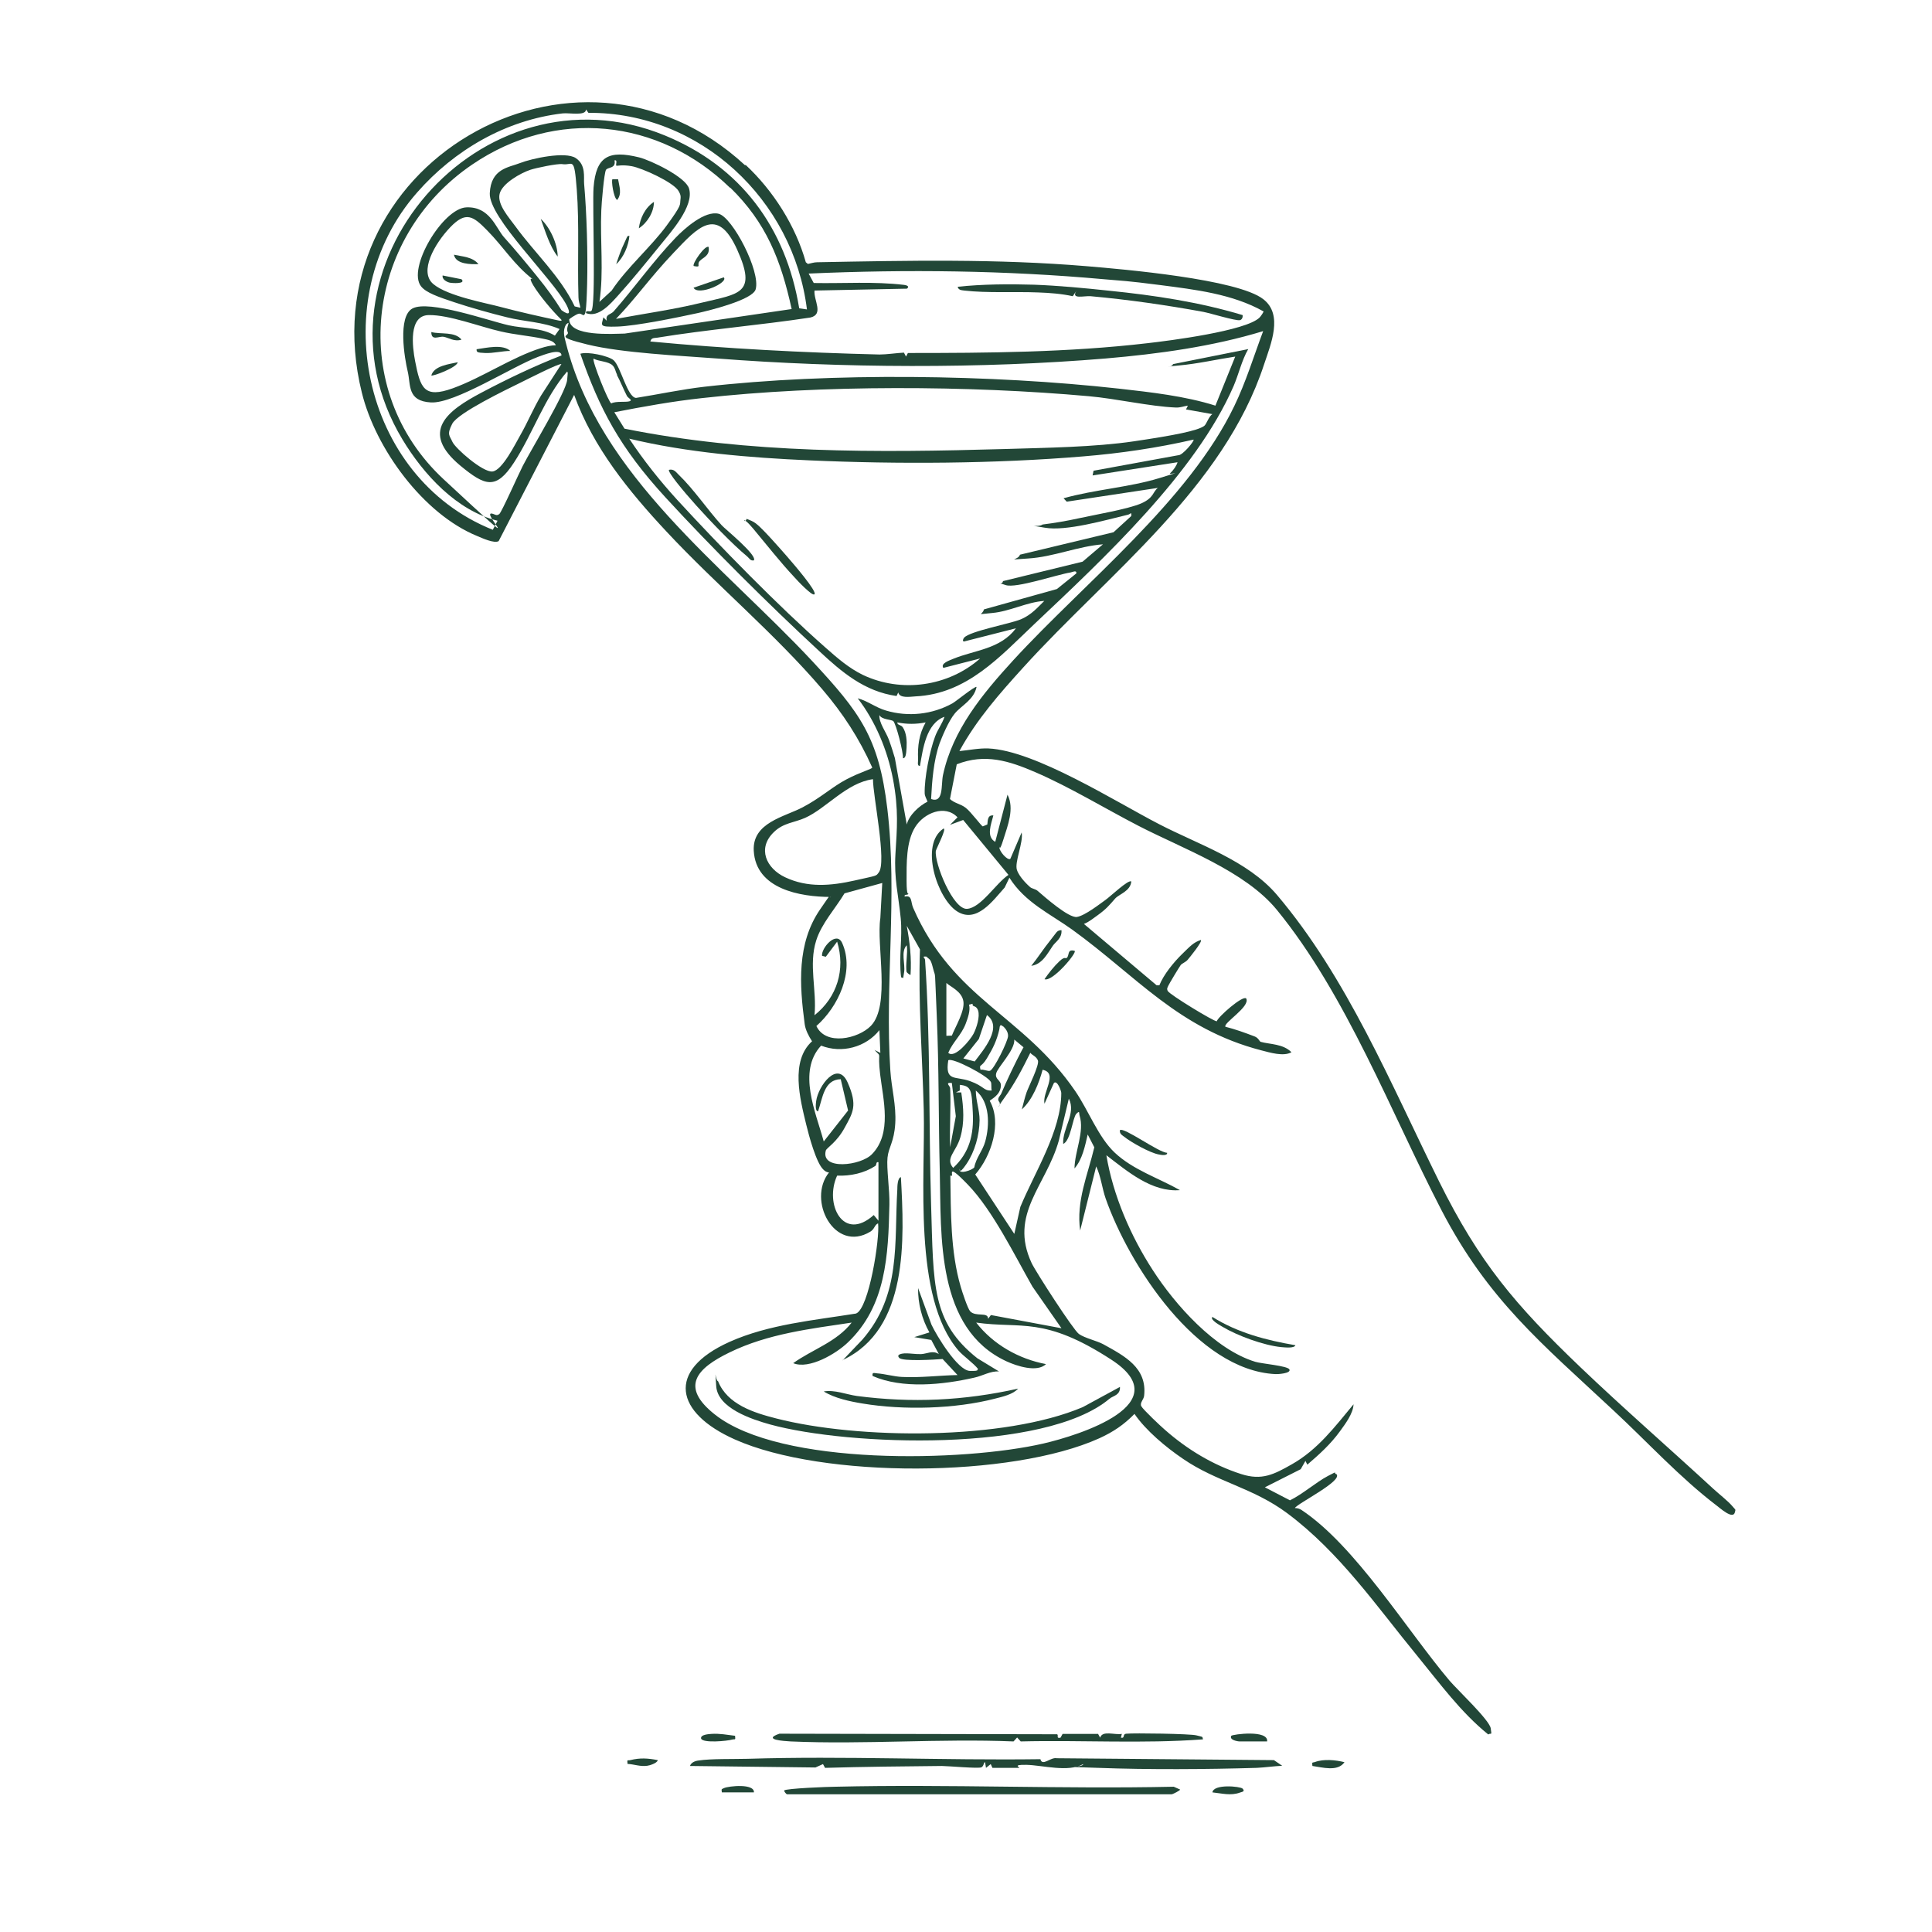 <?xml version="1.0" encoding="UTF-8"?>
<svg xmlns="http://www.w3.org/2000/svg" id="Ebene_1" version="1.1" viewBox="0 0 1024 1024">
  <defs>
    <style>
      .st0 {
        fill: #224737;
      }
    </style>
  </defs>
  <path class="st0" d="M395.2,87.4c14.6,13.6,26.5,32.3,31.9,51.6l1.1.9c1.6-.3,3.2-.9,4.9-.9,48-.9,95.1-1.9,143,2.1,19,1.6,79.9,6.8,93.5,17.5,10.6,8.2,4,23.7.4,34.5-21.5,65.7-82.6,111-127.5,160.5-12.7,14-24.9,27.8-34,44.5,5.1-.5,10.3-1.6,15.4-1.4,24.8,1.1,67.5,28.3,90.4,40.1,20.8,10.8,46.9,19.2,62.5,37.5,37.2,43.9,60.2,99.8,86,152,21.3,42.9,40.2,65.2,74.8,98.3,22.6,21.6,47.4,43.2,70.5,64.5,2.7,2.5,7.9,6.6,9.9,9s2,1.6,1.5,3.5c-1,4-8.1-2.5-9.5-3.5-19.7-15-36.8-33.8-54.9-50.6-37.9-35.4-66.4-58.5-91.2-106.3-26.6-51.4-50.3-113.9-87.1-158.9-16.9-20.7-49.8-32.4-73.4-44.6-17.8-9.2-36.3-20.5-54.6-28.4-13.9-6-26.7-10.1-41.7-4.2l-3.6,18.4c2.4,2.3,5.6,2.5,8.4,4.7s8.3,9.7,9,9.8l2.4-1c.3-2.1,0-5.1,3.2-4.8-1.1,4.5-4,11.2,1,14l6.5-25c3.8,7.3.1,16.4-2.2,23.8s-1.9,3-2.1,3.9c-.3,2.1,4.3,7.4,5.8,6.3l6-14c1,5.4-3.9,15.8-2.5,19.9s6.1,8.3,7,9.1,2.9,1,4,2c3.7,3.2,16.5,14.5,20.8,13.8s12.4-7.1,15.1-9,12.2-11,13.7-9.8c-.4,5.1-6.4,6.7-8.5,9-3.2,3.7-4.9,5.7-9.2,8.8-2.4,1.7-4.6,3.6-7.4,4.7l38.5,32.5h1.5c2.2-5.6,7.6-12.2,12-16.5s6.2-6.3,10-7.5c.9.9-5.9,9.2-7,10.5s-3,1.9-3.7,2.8-6.3,10.2-6.6,11c-.4,1-.9,1.4-.3,2.7.9,1.9,24.4,16.2,26,16.1.7-2.4,13.8-13.9,15.6-12.1,2.4,4.3-12.4,13.1-11,15,5.2,1.3,10.4,3.2,15.4,5.1,2.2.8,2.6,2.7,3.3,2.9,5.1,1.4,11.8,1,16.3,5.5-4.2,2.4-11.3.2-16-1-43.9-11.4-66.2-39.4-100.1-63.9-11.8-8.5-25.1-14.4-33.4-27.6l-2.5,5.2c-6.2,6.9-14.9,19.3-25.3,12.6s-19.9-35.3-7.2-43.8c2.1-.6-3.8,10.7-4,11.8-.8,6.6,9.2,31.3,16.6,30.7s15.1-13.4,21.9-18l-24-29.1-7,2.6,4-4c-6.6-7-17.8-2.3-22.4,5.1-4.9,7.7-4.6,19.6-4.6,28.5s1.1,6.4,1,6.8c-.3,1.2-2.4,0-2,1.6,4.1-.9,3.1,2.8,4.5,6,21.3,48.7,58.1,56.5,85.9,97.1,7,10.2,12.2,24.4,20.9,32.6,9.8,9.2,23.1,13.4,34.6,19.9-14.9,1.2-27.9-10-39-18.5,3.5,21.2,12.9,42.9,24.6,60.9,11.8,18.3,32.9,42.1,54.4,48.6,3.3,1,17,2.1,18,4,1.1,2.2-6.5,2.6-7.4,2.5-41.6-2-77.6-57.8-90-93.1-1.9-5.5-2.5-11.7-5-17l-8.5,34c-2.2-15.6,4-29.4,7.5-44.1l-3.5-6.8c-1.4,6-2.8,13.2-7,18,.1-9.1,5.4-19.4,2.7-28-.4-1.2.3-3-1.7-1s-3,14.4-7,16c-.5-8.2,7-16.1,3-24l-5.3,22.2c-6.7,24-26.6,38.9-14.4,65,2.3,4.8,22,35.3,25,37.5s9.8,3.7,13,5.5c11.2,6.2,23.3,12.4,21.6,27.3-.2,2-2.4,3.7-1.5,5.5s10.6,10.9,12.5,12.5c11.8,10.4,25.5,18.7,40.5,23.5,10.9,3.5,17.3.2,26.8-5.2,13.8-7.8,22.8-19.9,32.7-31.8-.2,4.9-4.3,10.3-7.2,14.3-5,6.9-10.9,12.2-17.3,17.7l-1-2-2.5,4.4-19,9.6,13.3,6.9c6.6-3.2,14-9.7,20.1-12.9s2.6-1.3,4.5-1c3.8,3.5-20.8,15.6-22,18,1.3,0,2.4.3,3.5,1,28.5,18.9,56,63.9,78.5,90.5,4.1,4.8,21.1,20.8,21.8,25.2s.2,2.2-1.3,3.3c-14.6-11.8-25.7-27.1-37.5-41.5-21.6-26.3-41.1-54.9-69.1-75.8-18.3-13.6-37.3-16.5-55.2-28.8-9-6.1-19.7-15-25.7-23.8-5.7,5.8-11.2,9.5-18.6,12.9-46.7,21.1-146.6,21.5-193.3.6-31.4-14-36.7-36.4-2.7-51.7,20.8-9.3,44.7-11.4,67-15,6.9-2.6,12.7-40,11.7-47.8-1.9.8-1.8,3-4.1,4.4-19,11.5-33.7-16.7-21.9-31.4-1.2,0-2.2-.7-3-1.5-3.8-3.5-7.7-18.1-9.1-23.9-3.3-13.6-8.5-33.6,3.1-44.1-1.7-2.6-3.5-6-3.9-9.1-2.8-21-4.2-42.7,8.1-60.7s3.9-4.5,5.8-6.7c-16.4,0-39.8-4.2-40.9-24.5-.8-14.9,16.2-17.9,25.9-23s15.6-10.8,23.2-14.8,13.7-5.5,13.7-6.3c-7-15.6-15.4-28.5-26.5-41.5-24.9-29.2-56.2-55.3-82.5-83.5-20-21.4-38.9-44.6-49-72.5l-40,77.5c-2.3,1.4-8.8-1.6-11.4-2.7-28.6-11.7-53.8-46.3-61.1-75.9-29.8-119.9,113.3-203.7,203.1-120.6ZM311.8,59.7l-1.2-1.7c0,3.6-8.7,1.7-12.4,2.1-30,3.5-57.4,19.4-77.1,41.9-49.2,55.8-29.6,151,40.1,178.8l2.5-4.8c-21.6-5.3-39.2-24.5-50.4-43.1-54.6-90.7,42-201,139.1-161.1,40.2,16.5,64.1,48.8,71.2,91.6l4.1.6c-7.2-58.1-56.5-104.5-115.8-104.2ZM387,99.6c-37.9-36.9-92.6-42.4-136.7-12.4-57.3,38.9-66,119.6-15.2,166.8s16.7,14.6,26.6,18.5c1.2.5,1.7.8,2.9,0s10.6-22,12.5-25.6c4.4-8.6,22.8-38.8,23.5-45.5s0-3,0-4.5c-12.1,14-18.1,32.8-28.2,48.3-9.5,14.6-15.3,12.4-28.3,1.7-21.7-18-7.3-29.1,11.1-38.8,13.6-7.2,28-14.1,42.4-19.7-.1-4.2-9.7-.2-12.3.7-13.7,5.1-44.2,24.9-56.9,24.2s-10.6-9.3-12.3-16.4-5.4-29.1,2.5-33.4c8.8-4.7,40.4,6.5,51,8.9,8,1.8,17.8,1.2,24.5,5.5l2.5-3.5c-8.7-3.8-18.7-3.9-27.8-6.2-8.6-2.1-19.6-5.2-28-8s-14.9-5-17.6-8.4c-7.6-9.5,11.5-41.4,24-41.9s15.6,11,20,15.9c5.7,6.3,11.8,13.7,17.4,20.6s9.1,11.8,13,18c4.4,3.2,4.9,1.6,2.7-2.7-7.5-14.3-41.3-46.2-40.7-59.3s10-13.6,16.1-16,24-6.3,29.5-2.6,4.1,10.1,4.4,13.6c1.4,15.7,2,37.3,1.6,53s-1,15.9-1.6,16.5-1.6-1-3-.6-4.9,2.7-4.9,3c.2,9.3,23.1,7.6,29.4,7.5l88.5-13c-5.7-26-13.5-45.8-32.6-64.4ZM307.6,163c-.3-1.8-1-3.5-1-5.4-.6-18.6.5-38.7-.9-57.1s-2.1-12.6-7.6-13.5c-2.6-.4-14,2-17,3-5.1,1.7-15,7.2-16.3,12.8s4.9,12.4,8.4,17.2c10.3,14.2,23.8,26.4,31.4,42.4l3,.7ZM282.5,148.1c-10.2-7.9-15.5-17.1-24.4-26.1-7.3-7.4-11.1-10.3-19.5-1.5s-16.6,23.5-9,30,28.5,10.2,35.8,12.2c10.2,2.7,20.5,5,30.8,7.2.9.2,2.2.3.9-.9-4.5-4.4-11.2-12.4-14.4-17.7s0-3.1-.2-3.2ZM669.6,165c-16.4-9.2-36.1-11.5-54.6-13.9s-20-2.2-29.9-3.1c-52.1-4.7-104.4-5.3-156.5-3l2.7,5c15.9.3,32-.9,47.9,1,1.5.2,3,.8,1.5,2l-49,1c-.5,5.2,5.1,12.6-2.2,14.3-27,4.1-54.4,6.3-81.3,10.7-1.5.2-3.1,0-3.5,2,40.3,3.8,80.9,5.9,121.5,6.9,3.7,0,9-.8,12.9-1l1.1,2.1,1-1.9c42.1,0,85-.3,127-5.2,11.5-1.3,52.3-6.5,59.4-13.6.6-.6,2.3-3,2.1-3.4ZM294.6,183c-1-2.5-4.6-3-6.9-3.5-7.1-1.5-14.9-2.1-22.2-3.8-11.1-2.5-27.5-8.9-38.3-8.7s-8.6,16.9-7.2,24.3c2.8,14.4,4.7,20,20,14.5,15.5-5.6,31.2-16.4,46.7-21.3,2.6-.8,5.3-1.5,8-1.5ZM480.6,515.5c-.9-3.6.7-10.4,0-14.5-3.3,3.3-.7,10-1.4,14.3s-.2,2.9-1.6,2.7c-1.3-10.4.8-21-.2-31.3-1.2-12.3-3.6-20.9-2.8-34.1s1.8-23.3-1.3-39.7c-2.9-15.2-9.3-30.6-18.7-42.8,5.3,1.4,9.7,5,15,6.5,11.8,3.5,24.5,2.1,35.2-3.8,1.8-1,12.1-9.4,12.8-8.7-1.4,6.8-8.1,9.9-11.5,14s-6.9,12.7-8.1,15.9c-3.2,9.1-4,19.9-4.5,29.5,6.8,2.4,5.2-7.6,6.3-12.7,5.1-23.9,21-43.1,37.2-60.8,37.7-41.1,93.1-84.6,117.2-134.8,6.2-12.8,10.3-26.4,15.3-39.7-26.9,8.2-55.5,12.1-83.5,14.5-65.7,5.5-140.1,5.1-206,0-19.6-1.5-50.2-2.9-68.6-7.4s-9.2-4.3-10.5-6.6,2.2-6.7-.9-4c-1.9,3.3-.9,6.6,0,10,17.7,70.3,83.4,117.9,130.5,168.4,25.2,27.1,35.3,40.3,39.8,78.2,5.5,46.1-1.4,93.4,1.6,138.8.6,9.5,3.2,18.3,2.6,28.1s-3.5,12.4-4.1,18,1.2,17.3,1,25c-.6,26.8-1.7,53.7-22,73-6.1,5.9-20.5,14.5-29,11,10.2-7.3,23-11.2,31-21.5-22,3.3-44.4,5.9-64.7,15.8-17.5,8.5-26.5,18.2-7.7,33,34.8,27.4,131.9,25,174,15.3,19.4-4.5,71.9-21.1,36.1-44.4s-47.7-16.3-71.7-19.7c9,11.6,22.6,19.3,37,22-4.7,4.6-15.6,1-21-1.5-37.3-17.3-34.5-66.3-35.3-100.6-.7-27.4-.4-55-1.6-82.4s-.5-19.4-1.9-25-1.7-4.6-3.6-6.5c-2.8-.2-.8.6-.7,1.7,2.9,42.7,1.9,86.8,3.2,129.8s.2,62.1,24.5,81.4l11.5,7c-4.7-.3-8.5,2.3-13.2,3.3-16.7,3.8-38,6-53.8-.9-.4-2.2.9-1.5,2.4-1.4,4.1.3,9,1.7,13.1,1.9,9.9.5,19.7-.8,29.5-1l-7.9-8.5c-3.8.3-21.2,1.4-23-.6s1.8-2.3,2.9-2.4c2.7-.1,5.7.5,8.7.4s6.2-2.2,9.4,0l-4-7.5-9-1.5,8-2.5c-4-7.1-6.1-15.4-6-23.5l7.1,19.4c2.7,5.8,13.9,24.3,20.3,24.5s3-1,4.5-.9c-2.6-3.3-8-7-10.5-9.9-24.3-28.2-17.5-91.7-18.4-127.6-.7-28.3-3-56.6-2-85l-7-12.5c1.6,8.6,2.6,17.2,2,26-.6,0-1.9-1.2-2-1.5ZM297.6,193c-.9-.8-19.2,8.6-21.7,9.8-7.3,3.6-33.2,16-36.2,21.8s-1.4,6.2.1,9.6,16,16.2,21.2,15.7,12.1-14.6,14.8-19.3c3.9-6.8,6.9-14.2,11-21l10.8-16.7ZM473.4,382.2c-.9-.9-6.1-.7-7.3-3.2-.3,4.1,3.5,8.9,5,13s2.2,6.5,3.2,9.8l6.3,35.2c1.2-5,6.6-9.9,11-12.1-.5-1.5-1.4-2.7-1.5-4.4-.2-8.1,2.6-22.3,5.5-30.1,1.4-3.8,3.8-6.8,5-10.5-9.7,3.5-11.4,16.9-13,26-1.7.2-.9-2.3-1-3.5-.3-7,.5-13.3,4-19.5-5.3,1-9.8,1-15,0,0,1.6,1.9,1.1,2.9,2.6,2,3,2.2,7.3,2,10.8s-.5,5.6-1.9,5.6c.2-3.2-3.6-18.2-5.2-19.8ZM462.6,413c-13.9,1.9-24.7,15.5-35.9,20.5-5.6,2.5-11.5,2.6-16.5,7.5-9,8.6-4.1,19.3,6,24,11.9,5.6,24.2,4.5,36.7,1.7s11.3-2.3,12.8-4.2c4.5-5.3-3.1-41-3-49.5ZM467.6,468l-20,5.5c-4.8,8-12.2,16-15,25-4.1,12.9.4,26.3-.9,39.6,12-9.5,16.5-24.3,12-39l-6,8-2-.5c-.5-4.1,7.7-13.6,10.7-6.7,6.7,15-2.2,33.8-13.7,43.9,4.9,10.6,22.2,6.8,28.9-.1,10.5-10.9,2.8-42.8,5-57.1l1-18.4ZM504.5,548.9c1.9-4.8,7-13.1,6.1-18.3s-6.7-7.5-9-9.6v28s2.9-.1,2.9-.1ZM515.6,532l-2,.5c.9,2.9-.7,7.3-1.8,10.2-2.4,6.1-6.8,9.6-9.2,15.3,3.4,3.4,11.8-7,13.4-10.1s3.5-9.1,2.4-12.3-3.2-1.5-2.9-3.6ZM510.6,561l6,1.6c4.7-6.2,15.1-18.2,6.5-24.6l-4.3,12.7-8.2,10.3ZM531.6,544c-1.8-1.6-1.7.3-1.9,1.5-1.4,6.1-3.4,10.1-6.6,15.4s-4.2,2.8-3.4,6.1c1.5-.4,4,1,5.1.5,2.2-1,9.4-15.6,9.5-18.4s-2.4-4.9-2.6-5.1ZM466.6,558l-.5-12c-7.2,9.1-20,12.5-30.9,8.2-12.7,13.7-2.8,35.3,1.4,50.8l12.9-16.4-3.9-16.6c-8.9.2-9.6,10.1-12,17-1.8,0-1.1-4.5-1-5.5,1.1-7.9,11.3-21.9,16.7-9.7s2.7,16-1.6,23.9-9.6,10.7-10,12.1c-2.9,10.6,18.6,8.1,24.5,1.9,10.7-11,5.9-28.9,4.3-42.2s1.3-8.4-3-13l3,1.5ZM543.6,556l-6-5c.4,5.6-8.8,14.6-9.6,17.9s2.6,3.5,2.5,6.5c-.2,5.4-5.9,7.5-5.9,8.1,6.6,11.7.8,29.3-7.7,39l20.7,31.5,3.2-14.3c7.5-18.2,21.7-40.2,21.7-60.4,0-1-2.1-7-3.9-5.3l-5,11c-1.3-6,7.5-16.2-1-18-1.9,7.1-5.4,16-11,21,.8-3,1.5-6.1,2.5-9s7-14.7,6-17-3.1-2.7-4-4c-4.1,8.3-8.4,16.6-13.9,24.1s-1.1,3.7-2.6,1.9.7-3.3,1.1-4.4c2.5-6.1,7.8-17.1,10.9-22.9s1.1-.9,1.9-.8ZM525.6,578c-.3-1.2,0-3.6-.4-4.5-1.4-3.2-20.7-13.3-22.6-11.5-1.8,11.5,3.7,8.2,11.5,11s7,5.2,11.5,5ZM503.6,576.5c.5,10.5-.4,21,0,31.5l3-16.4-2.1-17.6c-3.9-.4-1,1.5-1,2.5ZM509.5,579.1c1.2,8,1.8,15.8-.5,23.7s-8.2,11.1-3.8,16.2c8.7-8.1,11-17.7,10.4-29.4s-.7-14-6.9-14.6v3s-2,1-2,1h2.9ZM516.4,618.7c.9-5,4.5-8.9,5.8-13.7,2.4-8.7,2.5-20.9-5-27,0,5.3,2,10.4,2,15.7-.1,7.9-2.5,16.7-7,23.3s-3.2,1.8-3.5,2.5c-1,3.4,6.9.6,7.7-.8ZM465.6,647v-31c-1.5-.4-.8,1.4-1.7,2-5.8,3.8-13.2,5.4-20.2,5.1-6.9,14.9,3.1,35.5,19.4,20.9l2.5,3ZM562.6,704l-15.4-22.1c-9.4-16.5-21-40.3-34.1-53.9s-6.4-3-9.4-5c.3,19.4,0,40.3,5.5,59,.7,2.5,3.7,11.6,5,13,3,3.2,9.6.1,9.5,4l1.5-2,37.4,7Z"></path>
  <path class="st0" d="M551.4,932.3c1,4.2,5.4-1.1,8.7-.4l115.1,1,4.4,3c-4.4.2-9.2.9-13.5,1.1-26.7.8-57.4,1-84.1,0s-7.6.3-7.9-2c-7.9,4.5-21.5.6-30,.4s-2.6,1.6-4.1,1.6h-14c0,0-.9-2-.9-2l-2.5,2-.5-3c-.8,0-.5,1.9-1.9,2.7s-17.9-.7-21-.7c-20.5.2-41.3.4-61.9,1l-1.1-2-4,1.8-66.5-.8c.6-1.9,2.8-2.7,4.6-2.9,6.4-1,18.5-.7,25.9-.9,51.4-1.6,103.7.9,155.3.2Z"></path>
  <path class="st0" d="M560.4,919.3c.7.5-.7,2.3,1.7,1.7l1.1-2h18.8s1.1,2,1.1,2c1.2-4,7.7-1.3,11.5-2l-.5,2c2.4.5.6-1.9,2.9-2.1,3.7-.4,34,0,37.2.9s3.1.3,3.4,2.1c-32,2.4-64.4.3-96.6,1.1l-1.9-2.1-1.9,2.1c-39.1-1.6-79.2,1.7-118.1,0-3.5-.2-15.3-.9-6-4.1l147.3.3Z"></path>
  <path class="st0" d="M417.1,951c-.3,0-1.5-1.4-1.5-2,.8-1.1,23.7-2,27.4-2,59.7-1.4,119.4,1.3,179.1,0l3.4,1.5c0,.5-3.9,2.5-4.5,2.5h-204Z"></path>
  <path class="st0" d="M686.6,713c-.6,1.8-5.9,1.1-7.5,1-9.2-.9-23.2-6-31.2-10.8-1-.6-6.8-3.7-5.3-5.2,13.3,8.4,28.7,12.4,44,15Z"></path>
  <path class="st0" d="M618.6,611c.2,1.8-3.4,1.1-4.4.9-4.6-.8-14.8-6.5-18.5-9.5-1.2-.9-2.4-1.6-2.1-3.4,2-1.8,20.7,12,25,12Z"></path>
  <path class="st0" d="M562.6,493c.4,4.3-3.2,6.2-4.6,8.3-2.8,4-5.5,9.8-11.4,10.6,3.5-4.3,6.5-9.1,10-13.4s3.4-5.4,6-5.5Z"></path>
  <path class="st0" d="M671.6,923h-14.5c-1.2,0-5.7-.8-4.5-3,.9-.8,19.8-3.3,19,3Z"></path>
  <path class="st0" d="M389.6,920c.3,2.6,0,1.6-1.5,2-2.7.8-15.5,2-16.5-.5-.5-2.2,4.3-2.4,5.5-2.5,4.4-.3,8.2.5,12.5,1Z"></path>
  <path class="st0" d="M569.6,504c1.3,1-11.8,16.6-16,15,2.2-3.2,5.1-6.9,8-9.6s3.1-1.1,3.8-1.7c1.6-1.4,0-4.9,4.3-3.7Z"></path>
  <path class="st0" d="M712.6,934c-3.6,5.2-11.8,2.7-17,2-.3-2.4,0-1.6,1.4-2.1,4.5-1.7,10.9-1.1,15.6.1Z"></path>
  <path class="st0" d="M658.6,948c1.5,1.6-.3,1.7-1.4,2.1-4.9,1.8-9.7.4-14.6-.1.6-4.6,14.8-3.2,16-2Z"></path>
  <path class="st0" d="M399.6,950h-17c-.3-2-.2-1.6,1.2-2.3,2.6-1.1,16.1-2.5,15.8,2.3Z"></path>
  <path class="st0" d="M348.6,933c-.3,1.5-4.4,2.8-5.6,2.9-3.8.5-6.8-.8-10.4-1-.3-2.7,0-1.6,1.5-2,5.2-1.3,9.3-1,14.5,0Z"></path>
  <path class="st0" d="M661.6,185c-3.5,6.1-5,13.2-7.8,19.7-20,46-69,91.5-105.5,126-18.4,17.4-35.8,37.1-63.1,38.4-3.1.2-8.4,1.1-9.1-2.1l-.9,1.9c-17-2.4-29.1-12.7-41.1-23.9-26.4-24.4-57.3-55.1-81.5-81.5s-34.9-46.9-45-76c3.8-1.3,14.9,1.1,17.6,3.4,3.8,3.3,7.3,19.7,11.9,20,12-1.9,24-4.5,36.1-5.9,67.4-7.7,152.5-6.5,220,1,16.8,1.9,34.9,3.9,51,9l10.5-26c-9.9,1.5-19.8,3.8-29.8,4.7s-3.4,1.2-3.2-.7l40-8ZM327.1,198.7c-.9-1.7-1-3.7-2.5-5.1-2.2-2.1-7.2-2-10-3.5-.9,1.2,8.1,23.5,9.4,23.7,2.5-1.3,7.6-.5,9.6-1.1s-.7-1.7-1.3-2.8c-1.9-3.7-3.6-8-5.3-11.1ZM629.6,215c-2.3.3-3.9,1.1-6.4,1-14-.6-31.4-4.7-46.1-6-63.5-5.7-141.7-6.1-205,1-15.6,1.7-31.2,4.5-46.5,7.5l5.4,8.7c65.9,13.3,134,12.7,201.1,10.8,23-.7,47.9-1,68.9-4.1s33.9-5.6,37.3-8.2c1.2-.9,2.4-5.1,4.3-6.2l-14-2.5,1-2ZM632.6,233c-19.2,4.4-38.9,7.3-58.5,8.9-46.7,3.9-98.2,4.2-145.1,2.1-31.6-1.4-64.7-4.1-95.5-11.5,7.6,11.5,16.2,22.3,25.5,32.5,22.8,24.8,53.5,56.2,78.6,78.3,6.1,5.4,12.3,10.8,19.7,14.4,20.4,9.7,45.3,6.2,62.2-8.7l-19.5,5c-1.7-2.4,3.4-4,5.2-4.8,11.5-4.7,25-5.1,33.3-16.2l-27.5,7c-1,0-.6-1.3,0-2,3-3.5,24.6-7.4,30.2-9.8s8.9-6.4,12.3-9.7c-9.3.6-18.3,5.6-27.6,6.4s-5.1,1.2-4.4-1.9l38.7-10.8,10.3-8.3c.2-1.9-2-.7-3-.5-7.2,1.1-29,8.6-34.5,6.7s-1.7.3-1.4-2.1l42.2-10.3,10.8-9.2c-13.1,1-26.4,6.7-39.5,7.5s-5.3,1-4.5-2l49.6-11.9,9.4-8.6c.2-2.6-.4-1-1.7-.7-11.8,2.8-32.8,8.9-44.1,6.9s-3.3,0-1.2-1.7c6.4-.8,12.9-1.9,19.2-3.3,8.2-1.8,26.3-4.9,33.1-7.9s6-6.1,8.8-8.2l-48.3,7.3-1.7-1.8c16.2-4.6,34.9-5.8,50.8-10.7s4-1.1,5.8-2.7,3.5-4.3,3.8-5.7l-45,7,.5-2.5,44.8-8.2c2.3.3,8.9-7.8,8.2-8.3Z"></path>
  <path class="st0" d="M593.6,735c.3,4.6-3.8,4.8-5.6,6.4-34.2,28.7-138.3,25-179.8,13.6-9.7-2.7-27.9-8.6-28.6-20.4s-.5-2.8,1-2.5c4.9,12.3,19,16.7,30.8,19.7,43.6,11.2,120.9,11.7,162.5-6l19.7-10.7Z"></path>
  <path class="st0" d="M539.6,736c-2.7,3.1-8.3,4.3-12.2,5.3-21.2,5.5-48.6,6.2-70.2,2.6-6.7-1.1-14.8-2.8-20.6-6.4,5.8-1,11.9,1.6,17.6,2.4,29.1,3.8,56.8,2.5,85.4-3.9Z"></path>
  <path class="st0" d="M446.6,721l10.5-11c20.6-23.8,16.8-50.8,18.5-79.6,0-1.5.1-6.1,1.9-6.5,1.8,32.9,4.2,80.7-31,97Z"></path>
  <path class="st0" d="M310.6,166c-.3-1.9,1.9-.5,2.8-1.2,2.6-2,.5-56.3,1.2-65.4,1.3-16.7,8.2-19.9,24.1-16,6.1,1.5,24.7,10.4,26.5,16.5,2.9,9.4-9.8,23.3-15.6,30.5-6.5,8-15.1,18.6-21.9,26.1-4.1,4.5-10.4,12-17,9.5ZM326.7,87.9c-.6-.6.9-3.3-1-2.9.9,4.4-3.5,3.5-4.5,5s-2.4,17.9-2.5,21.5c-.7,16.1,1.4,32.8-1,48.5l6.5-6c8-12.1,20.8-23.1,29.1-34.4s7-11.1,7.3-13.3.2-3.1-.9-5c-2.7-4.7-19.3-12.2-24.8-13.2s-7.9,0-8.2-.3Z"></path>
  <path class="st0" d="M319.6,168l2,2c-.8-3.5,1.9-3.1,3.6-4.9,10.9-12.4,21.6-27.4,32.9-39.1,4.8-5,15.5-14.5,22.8-12.7s22.4,30.6,19.6,40.1c-1.7,5.6-24.7,11.2-30.5,12.5-10.5,2.3-32.9,6.9-42.9,7.2s-8.2-.6-7.3-4.9ZM326.6,169c15-2.8,30.2-4.9,45-8.5,20.4-4.9,29.7-4.7,19.1-28.2s-21-11.7-33.7,1.7-19.9,24-30.5,35Z"></path>
  <path class="st0" d="M658.6,167c.2,1.1-.3,2.5-1.5,2.7-2.3.4-15.6-3.7-19.3-4.4-19.6-3.6-39.9-6.5-59.7-8.3-3.7-.3-10.7,1.9-7.5-3l-2,3c-5.8-1.3-12.5-1.8-18.4-2-12.3-.5-27.1.4-39.1-1-1.5-.2-3.1-.2-3.5-2,12.9-1.4,27.4-1.5,40.5-1.1,13.1.5,26.9,1.8,39.9,3.2,23.7,2.4,47.7,6,70.6,12.9Z"></path>
  <path class="st0" d="M295.6,136c-4.2-5.3-6.6-13.5-9-20,4.9,4.5,8.9,13.1,9,20Z"></path>
  <path class="st0" d="M253.6,140c-3.9.1-12,.2-13-5,4.4,1,9.9,1.1,13,5Z"></path>
  <path class="st0" d="M244.6,148c2.6,2.6-5,2.1-6.3,1.8s-4.1-1.6-3.7-3.8l10,2Z"></path>
  <path class="st0" d="M270.6,186c-4.3,0-9.2,1.3-13.5,1.1s-4.5-.4-4.5-2c5.2-.7,13.9-2.9,18,1Z"></path>
  <path class="st0" d="M244.6,180c-3.7,1.3-7-1.1-9.5-1.5s-6.5,2.4-6.5-2.5c5,1.3,12.5-.4,16,4Z"></path>
  <path class="st0" d="M242.6,192c-.4,2.8-13.3,7.6-14,7,1.5-5.2,9.6-6,14-7Z"></path>
  <path class="st0" d="M431.6,315c-1.1,1.1-9.4-7.7-10.5-9-7.6-8.1-14.7-17.2-21.8-25.7s-4.6-1.7-3.6-5.3c1.8.7,3.5,1.3,5,2.5,3.3,2.4,13.2,13.7,16.5,17.5s16,18.5,14.5,20Z"></path>
  <path class="st0" d="M399.6,297c-1.9.4-2.4-1.1-3.5-2-8.1-6.7-19.8-19-27-27s-15.5-18.1-14.5-19c2.5-.5,3.5,1,5,2.5,8.4,8.1,15.3,18.6,23,27,1.7,1.9,19.3,16.1,16.9,18.6Z"></path>
  <path class="st0" d="M338.6,121c.7-5.4,3.3-10.9,8-14,0,5.4-3.5,11.1-8,14Z"></path>
  <path class="st0" d="M327.6,95c.6,3.8,2.2,7.6-.5,11-1.9-1.1-3.2-10.3-2.5-11h3Z"></path>
  <path class="st0" d="M326.6,140c1.2-3.7,2.6-7.7,4.3-11.2s1.3-3.8,2.7-3.8c-.4,5-3.1,11.6-7,15Z"></path>
  <path class="st0" d="M383.6,147c2.8,2.7-13.6,10.1-16,5.5l16-5.5Z"></path>
  <path class="st0" d="M375.6,131c.7,4.6-2.8,5.3-4.7,7.3s1.2,3.6-3.2,2.7c-1.1-1,6.3-11.8,8-10Z"></path>
</svg>
